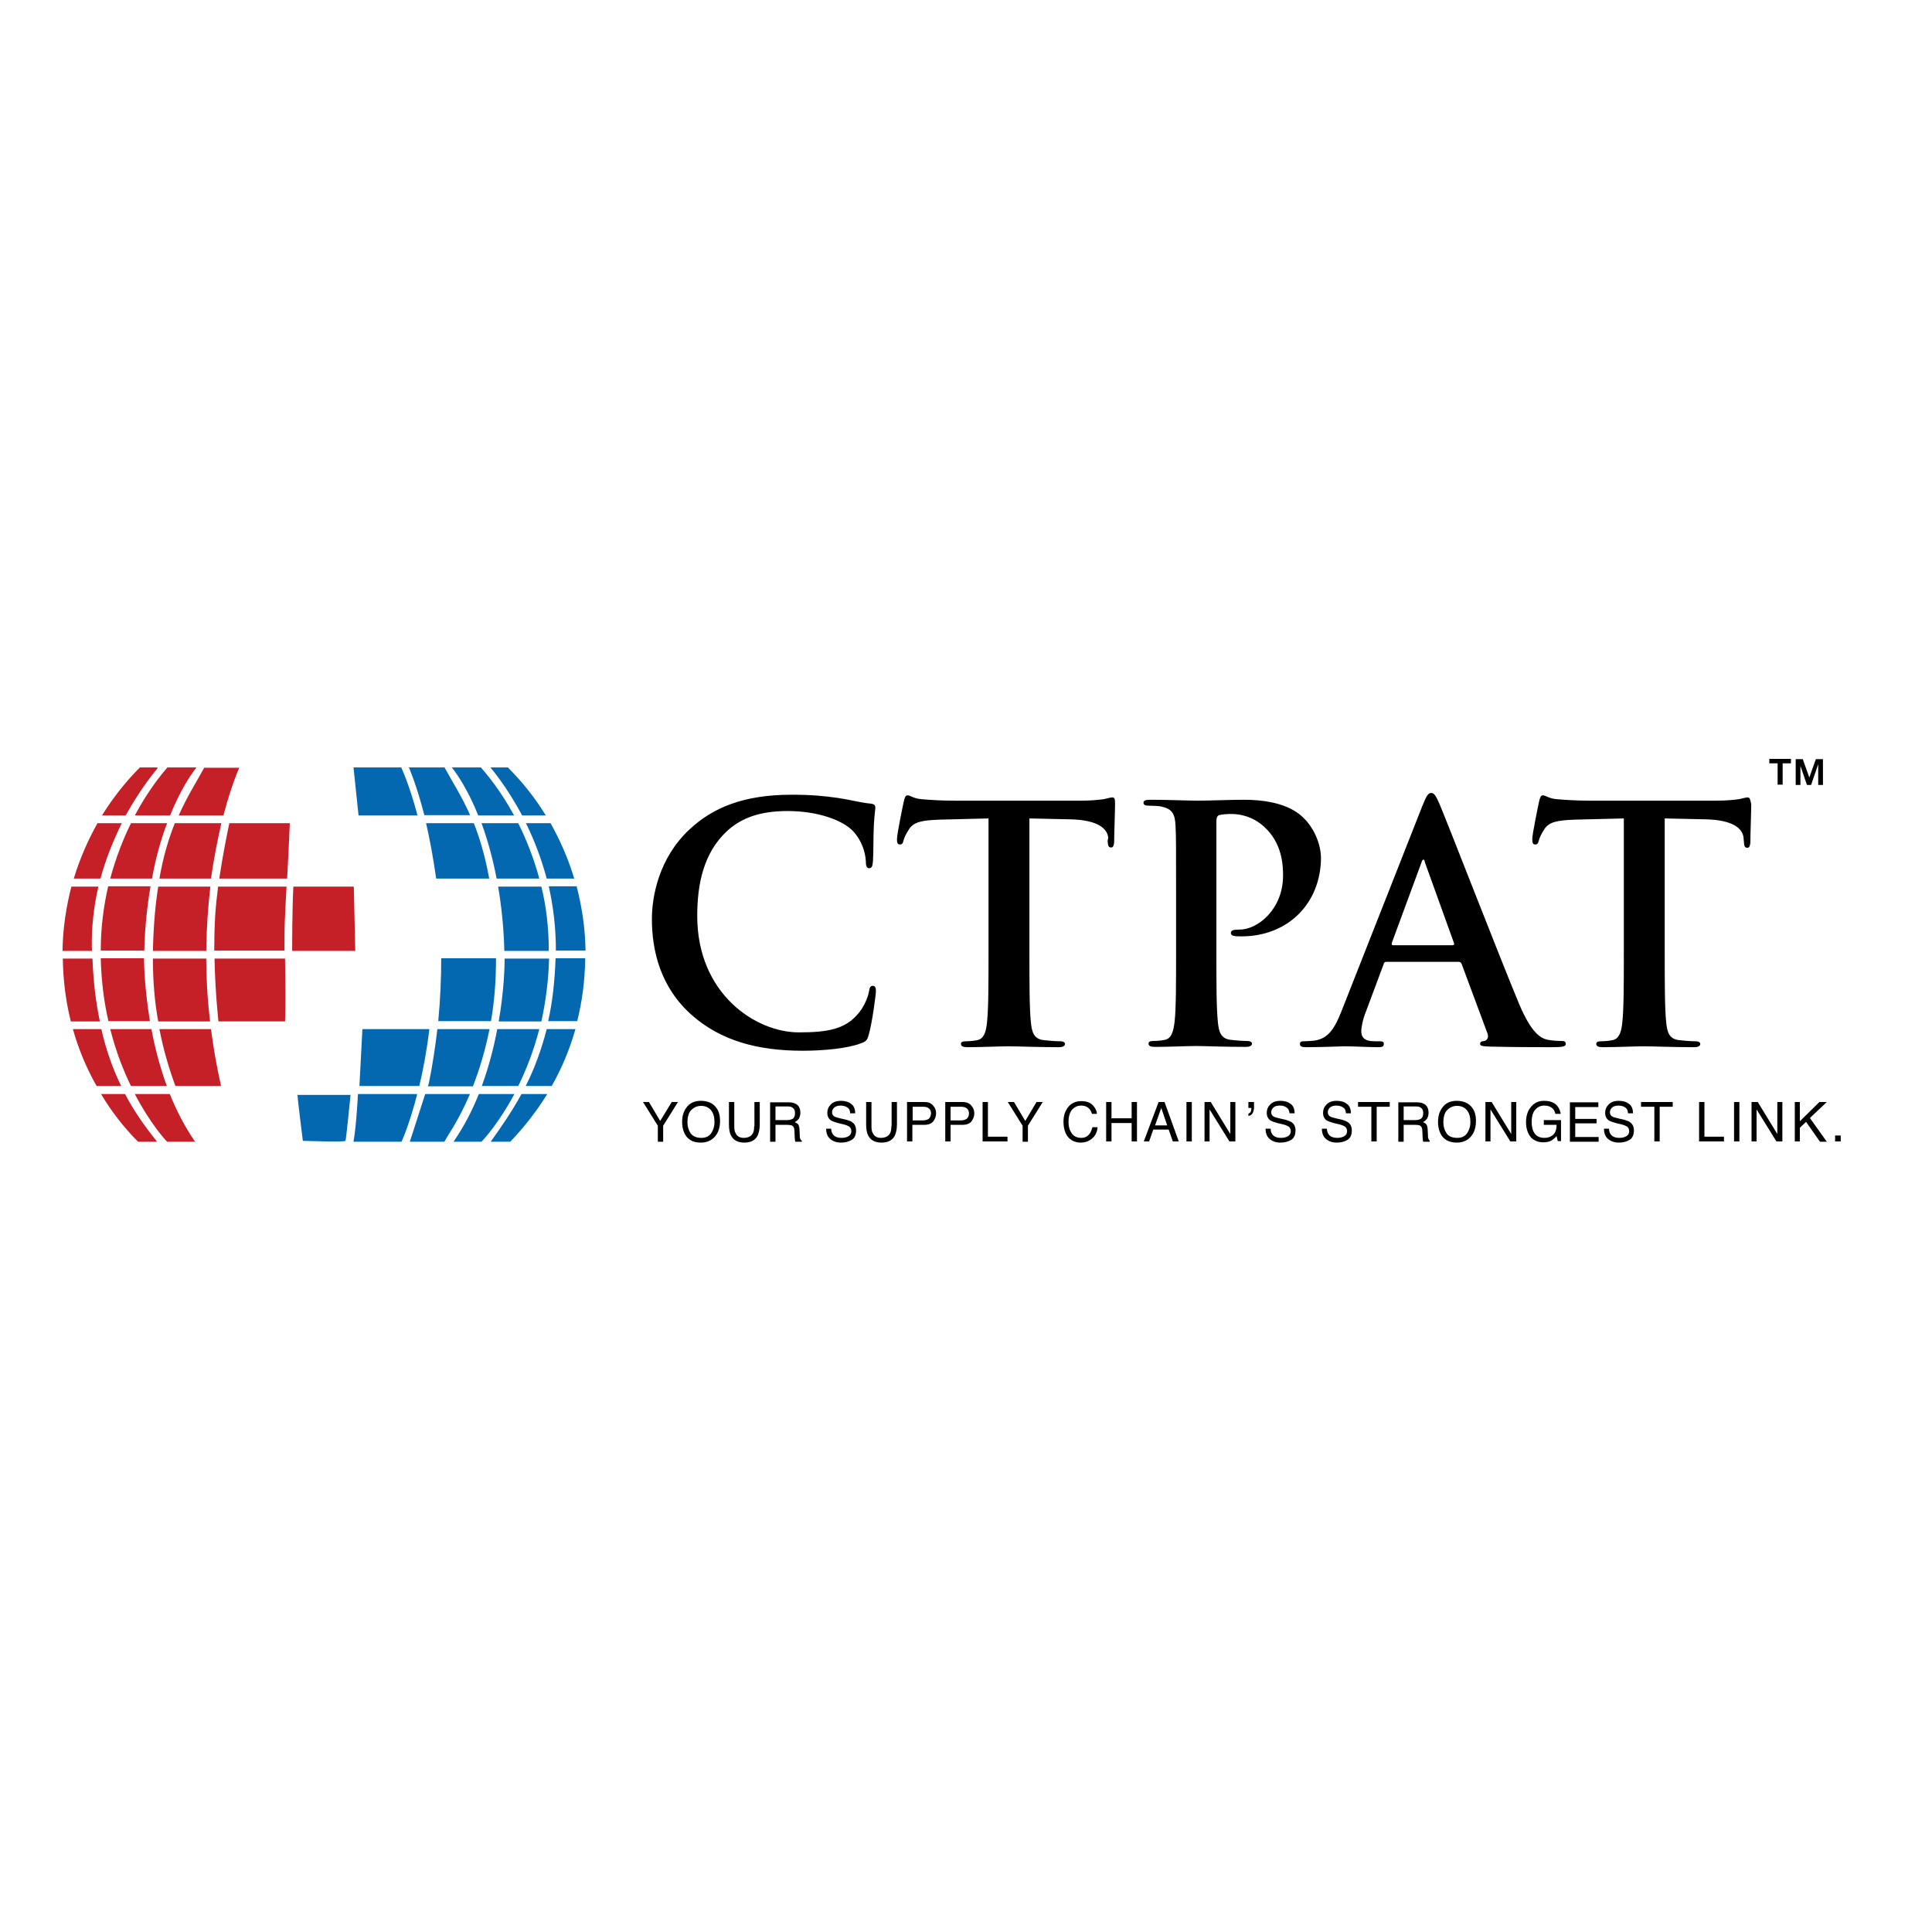<?xml version="1.0" encoding="UTF-8"?>
<svg xmlns="http://www.w3.org/2000/svg" xmlns:xlink="http://www.w3.org/1999/xlink" version="1.1" id="layer" x="0px" y="0px" viewBox="-153 -46 652 652" style="enable-background:new -153 -46 652 652;" xml:space="preserve">
<style type="text/css">
	.st0{fill:#0368AF;}
	.st1{fill:#C51F28;}
</style>
<path id="XMLID_179_" class="st0" d="M12.6,339.3h6.6c4.7-4.9,8.9-10.3,12.5-16.1H23C19.7,329.2,16.1,334.4,12.6,339.3 M8.6,323.2  c-2.2,5.5-5,10.9-8.4,15.9L0,339.3h9.5c0.6-0.6,5.8-6.2,11.1-16.1H8.6z M-32.2,323.2c0,0-0.5,10.4-1.5,16.1h16.2  c0.3-0.6,2.8-6.3,5.3-16.1H-32.2z M-9.5,323.2l-5.2,16.1H-3c0-0.1,0-0.1,0.1-0.2c0.5-1.2,4.5-6.5,8.5-15.9H-9.5z M-31.7,320.5h20.2  c1.3-5.4,2.5-11.8,3.4-19.2h-22.6L-31.7,320.5z M24.4,320.5h8.8c3.4-6,6.1-12.5,8-19.2h-9.7C29.6,308.7,27.2,315,24.4,320.5   M12.2,301.3H-5.4c-0.7,5.9-1.6,12.1-2.9,18.4l-0.3,0.9H6.6C8.7,315.2,10.7,308.8,12.2,301.3 M29,301.3H14.8  c-1.1,6-2.8,12.6-5.2,19.2h12.3C24.5,315.2,27.1,308.7,29,301.3 M32.3,277.5h-15c0,2.7-0.2,10.9-2,21.2h14.4  C31.1,292.3,32.1,285.2,32.3,277.5 M32,298.6h9.8c1.7-6.8,2.6-13.9,2.7-21.2H34.5C34.2,285.4,33.4,292.4,32,298.6 M-5.1,298.6h17.8  c1.1-6.3,1.7-13.4,1.7-21.2H-4.1C-4.1,284.1-4.4,291.2-5.1,298.6 M-50.8,339c0,0,14.2,0.5,14.4,0c0.2-0.4,1.7-15.5,1.7-15.5h-17.9  C-52.6,324.7-50.8,339-50.8,339 M29.7,253.2H15.1c1.1,6.4,1.9,13.6,2.1,21.7h15C32.2,266.9,31.3,259.7,29.7,253.2 M34.6,274.8h10  c-0.1-7.5-1.2-14.7-3-21.7h-9.4C33.7,259.8,34.6,267,34.6,274.8 M29,250.5c-1.9-7.1-4.5-13.4-7.1-18.7H9.5  c1.9,5.2,3.7,11.4,5.1,18.7H29z M-9.2,231.8c1.2,5.3,2.4,11.6,3.4,18.7h17.9c-1.4-7.6-3.2-13.7-5.2-18.7H-9.2z M31.5,250.5h9.3  c-2-6.6-4.7-12.8-8-18.7h-8.3C27.1,237.1,29.6,243.4,31.5,250.5 M31.2,229.2c-3.6-5.9-7.9-11.3-12.8-16.2h-5.9  c0,0,5.4,6.2,10.7,16.2H31.2z M5.7,229.2c-2.9-6.6-6.1-11.4-8.5-15.9L-3,213l-12,0c0,0,2.6,5.9,5.2,16.1H5.7z M-12.1,229.2  c-2.8-10.6-5.5-16.2-5.5-16.2h-16.1l1.7,16.2H-12.1z M20.5,229.2c-4.5-8.3-9.1-13.8-11.2-16.2h-9.8c1.8,2.3,5.4,7.5,8.9,16.2H20.5z"></path>
<path id="XMLID_90_" class="st1" d="M-118.9,323.2c3.5,5.9,7.7,11.3,12.5,16.1h6.4c-3.9-4.9-7.6-10-10.8-16.1H-118.9z M-95.7,323.2  h-11.8c5.2,10,10.3,15.5,10.9,16.1h9.5l-0.2-0.2C-90.7,334.1-93.5,328.7-95.7,323.2 M-99.2,301.3c1.4,7.3,3.4,13.8,5.4,19.2h15.4  c-1.5-6.6-2.6-13-3.4-19.2H-99.2z M-118.8,301.3h-9.6c1.9,6.8,4.6,13.2,8,19.2h8.3C-114.8,315-117.1,308.8-118.8,301.3 M-96.7,320.5  c-2.4-6.6-4.1-13.2-5.2-19.2h-13.9c1.9,7.5,4.4,13.9,7,19.2H-96.7z M-121.8,277.5h-10c0.1,7.3,1,14.4,2.7,21.2h9.8  C-120.6,292.5-121.5,285.5-121.8,277.5 M-102.4,298.6c-1.7-10.3-2-18.5-2-21.2H-119c0.2,7.7,1.1,14.8,2.6,21.2H-102.4z M-80.6,277.5  c0.2,11.1,1.3,21,1.3,21v0.2h22.5c0.2-5.2,0.1-13.7,0-21.2H-80.6z M-83.4,277.5h-18c0,7.6,0.6,14.7,1.8,21.2h17.5  C-83,291.2-83.4,284.1-83.4,277.5 M-122,274.4c-0.2-7.5,0.7-14.7,2.2-21.2h-9.1c-1.8,6.9-2.9,14.2-3,21.7h9.9  C-121.9,274.7-122,274.5-122,274.4 M-33.6,253.2H-54c-0.4,7.7-0.4,19.1-0.4,21.7h21.3C-33.2,272-33.4,260.9-33.6,253.2 M-119,274.8  h14.7c0.2-8.1,1-15.3,2.1-21.7h-14.3C-118,259.7-119,266.9-119,274.8 M-80.4,263.3c-0.2,3.7-0.3,7.6-0.3,11.5h23.7  c0-4,0-7.5,0.1-9.7c0.2-4.5,0.4-8.4,0.6-11.9h-23.1C-79.8,256.5-80.2,260-80.4,263.3 M-99.6,253.2c-1,6.2-1.6,13.3-1.8,21.7h18  c0.1-7.8,0.6-15.1,1.4-21.7H-99.6z M-111.9,231.8h-8.2c-3.3,5.9-6,12.1-8,18.7h9C-117.2,243.5-114.5,237.1-111.9,231.8 M-79,250.5  h22.9c0.5-9.8,0.8-15.5,0.9-18.7h-20.4C-76.3,235.1-77.8,242.4-79,250.5 M-78.3,231.8H-94c-2,5-3.9,11.1-5.2,18.7h17.4  C-80.8,243.4-79.5,237.1-78.3,231.8 M-96.6,231.8h-12.2c-2.6,5.3-5.1,11.6-7,18.7h14.1C-100.4,243.2-98.6,237-96.6,231.8   M-100,213.5l0.2-0.5h-6c-4.9,4.9-9.1,10.3-12.8,16.2h8C-105.1,219.3-100,213.5-100,213.5 M-77.6,229.2c2.7-10.3,5.3-16,5.3-16  l0.1-0.1h-11.9l-0.1,0.2c-2.5,4.6-5.6,9.4-8.5,15.9H-77.6z M-95.6,229.2c3.5-8.7,7.1-13.9,8.9-16.2h-9.8c-2.1,2.4-6.6,7.9-11,16.2  H-95.6z"></path>
<path id="XMLID_1_" d="M444.1,211.6h2.8v7.2h1.7v-7.2h2.8v-1.5h-7.3V211.6z M454.4,211.9l2.4,7h1.4l2.4-7v7h1.6v-8.7h-2.4l-2.2,6.2  l-2.2-6.2h-2.4v8.7h1.6V211.9z M466.3,339.2h1.9v-2h-1.9V339.2z M463.5,325.9H461l-6.6,6.5v-6.5h-1.7v13.3h1.7v-4.6l2.1-2l4.7,6.7  h2.3l-5.7-8L463.5,325.9z M446.8,336.7l-6.6-10.8h-2.1v13.3h1.7v-10.8l6.7,10.8h2v-13.3h-1.7V336.7z M432.2,339.2h1.8v-13.3h-1.8  V339.2z M422.2,325.9h-1.8v13.3h8.4v-1.6h-6.6V325.9z M400.9,327.5h4.4v11.7h1.8v-11.7h4.4v-1.6h-10.7V327.5z M395.2,331.9l-1.8-0.4  c-1.2-0.3-2-0.5-2.3-0.7c-0.5-0.3-0.8-0.8-0.8-1.4c0-0.6,0.2-1.1,0.7-1.6c0.4-0.4,1.2-0.7,2.2-0.7c1.2,0,2.1,0.4,2.7,1  c0.3,0.4,0.5,0.9,0.5,1.6h1.7c0-1.5-0.5-2.6-1.4-3.2c-0.9-0.7-2.1-1-3.4-1c-1.5,0-2.6,0.4-3.4,1.2c-0.8,0.8-1.2,1.7-1.2,2.9  c0,1.1,0.4,1.9,1.2,2.5c0.5,0.3,1.3,0.6,2.4,0.9l1.7,0.4c0.9,0.2,1.6,0.5,2.1,0.8c0.4,0.3,0.7,0.8,0.7,1.5c0,1-0.5,1.6-1.5,2  c-0.5,0.2-1.1,0.3-1.8,0.3c-1.4,0-2.4-0.4-3-1.3c-0.3-0.5-0.5-1.1-0.5-1.8h-1.7c0,1.4,0.4,2.6,1.3,3.4c0.9,0.8,2.2,1.3,3.7,1.3  c1.4,0,2.6-0.3,3.6-0.9c1-0.6,1.5-1.7,1.5-3.2c0-1.2-0.4-2.1-1.2-2.7C396.8,332.4,396.1,332.2,395.2,331.9 M378.6,333.1h7.2v-1.5  h-7.2v-4h7.8v-1.6h-9.6v13.3h9.7v-1.6h-7.9V333.1z M368.2,333.6h4.1c0,1.6-0.4,2.7-1.2,3.4c-0.8,0.7-1.7,1-2.9,1  c-1.5,0-2.6-0.5-3.3-1.5c-0.7-1-1-2.3-1-3.9c0-1.8,0.4-3.2,1.2-4.1c0.8-0.9,1.8-1.4,3-1.4c1,0,1.8,0.2,2.5,0.7  c0.7,0.4,1.1,1.2,1.3,2.1h1.8c-0.3-1.7-1.1-3-2.4-3.7c-0.9-0.5-2-0.7-3.2-0.7c-1.8,0-3.2,0.6-4.3,1.9c-1.2,1.3-1.8,3.1-1.8,5.3  c0,2.2,0.6,4,1.8,5.3c1.1,1,2.4,1.5,4,1.5c1.2,0,2.2-0.2,2.9-0.7c0.5-0.3,1-0.7,1.6-1.4l0.4,1.7h1.1v-7.1h-5.8V333.6z M357,336.7  l-6.6-10.8h-2.1v13.3h1.7v-10.8l6.7,10.8h2v-13.3H357V336.7z M342.2,336.3c-0.7,1.1-1.8,1.7-3.4,1.7c-1.7,0-2.9-0.5-3.6-1.5  c-0.7-1-1.1-2.3-1.1-3.7c0-1.9,0.4-3.3,1.3-4.2c0.9-0.9,2-1.4,3.3-1.4c1.4,0,2.5,0.5,3.3,1.4c0.8,1,1.2,2.2,1.2,3.8  C343.3,333.8,342.9,335.2,342.2,336.3 M338.6,325.5c-2.2,0-3.9,0.8-5,2.5c-0.9,1.3-1.3,2.8-1.3,4.6c0,2,0.5,3.7,1.5,5  c1.2,1.4,2.8,2,4.8,2c2.2,0,3.8-0.8,5-2.3c1-1.3,1.5-3,1.5-5c0-1.8-0.4-3.4-1.3-4.5C342.7,326.3,340.9,325.5,338.6,325.5   M326.6,331.5c-0.5,0.3-1.1,0.5-1.9,0.5h-4v-4.6h4.2c0.6,0,1.1,0.1,1.4,0.3c0.7,0.4,1,1,1,1.9C327.3,330.6,327,331.2,326.6,331.5   M329,338.1c-0.1-0.2-0.1-0.6-0.1-1.1l-0.1-1.8c0-0.8-0.2-1.3-0.4-1.7c-0.3-0.4-0.6-0.6-1.2-0.8c0.6-0.3,1-0.7,1.4-1.2  c0.3-0.5,0.5-1.2,0.5-2c0-1.5-0.6-2.6-1.8-3.1c-0.6-0.3-1.4-0.4-2.4-0.4h-6v13.3h1.8v-5.7h3.9c0.7,0,1.2,0.1,1.5,0.2  c0.6,0.3,0.9,0.9,0.9,1.8l0.1,2.2c0,0.5,0.1,0.9,0.1,1.1c0,0.2,0.1,0.3,0.1,0.4h2.2v-0.3C329.3,338.8,329.1,338.5,329,338.1   M305.4,327.5h4.4v11.7h1.8v-11.7h4.4v-1.6h-10.7V327.5z M300,331.9l-1.8-0.4c-1.2-0.3-2-0.5-2.3-0.7c-0.5-0.3-0.8-0.8-0.8-1.4  c0-0.6,0.2-1.1,0.7-1.6c0.4-0.4,1.2-0.7,2.2-0.7c1.2,0,2.1,0.4,2.7,1c0.3,0.4,0.5,0.9,0.5,1.6h1.7c0-1.5-0.5-2.6-1.4-3.2  c-0.9-0.7-2.1-1-3.4-1c-1.5,0-2.6,0.4-3.4,1.2c-0.8,0.8-1.2,1.7-1.2,2.9c0,1.1,0.4,1.9,1.2,2.5c0.5,0.3,1.3,0.6,2.4,0.9l1.7,0.4  c0.9,0.2,1.6,0.5,2.1,0.8c0.4,0.3,0.7,0.8,0.7,1.5c0,1-0.5,1.6-1.5,2c-0.5,0.2-1.1,0.3-1.8,0.3c-1.4,0-2.4-0.4-3-1.3  c-0.3-0.5-0.5-1.1-0.5-1.8h-1.7c0,1.4,0.4,2.6,1.3,3.4c0.9,0.8,2.1,1.3,3.7,1.3c1.4,0,2.6-0.3,3.6-0.9c1-0.6,1.5-1.7,1.5-3.2  c0-1.2-0.4-2.1-1.2-2.7C301.5,332.4,300.8,332.2,300,331.9 M280.9,331.9l-1.8-0.4c-1.2-0.3-2-0.5-2.3-0.7c-0.5-0.3-0.8-0.8-0.8-1.4  c0-0.6,0.2-1.1,0.7-1.6s1.2-0.7,2.2-0.7c1.3,0,2.1,0.4,2.7,1c0.3,0.4,0.5,0.9,0.6,1.6h1.7c0-1.5-0.5-2.6-1.4-3.2  c-0.9-0.7-2.1-1-3.4-1c-1.5,0-2.6,0.4-3.4,1.2c-0.8,0.8-1.2,1.7-1.2,2.9c0,1.1,0.4,1.9,1.2,2.5c0.5,0.3,1.3,0.6,2.4,0.9l1.7,0.4  c0.9,0.2,1.6,0.5,2.1,0.8c0.4,0.3,0.7,0.8,0.7,1.5c0,1-0.5,1.6-1.5,2c-0.5,0.2-1.1,0.3-1.8,0.3c-1.4,0-2.4-0.4-3-1.3  c-0.3-0.5-0.5-1.1-0.5-1.8h-1.7c0,1.4,0.4,2.6,1.3,3.4c0.9,0.8,2.1,1.3,3.7,1.3c1.4,0,2.6-0.3,3.6-0.9c1-0.6,1.5-1.7,1.5-3.2  c0-1.2-0.4-2.1-1.2-2.7C282.4,332.4,281.8,332.2,280.9,331.9 M268.3,327.9h1c0,0,0,0.1,0,0.1c0,0,0,0.1,0,0.1c0,0.4-0.1,0.8-0.2,1.1  c-0.2,0.3-0.4,0.5-0.8,0.6v0.8c0.7-0.1,1.1-0.4,1.4-0.9c0.3-0.5,0.5-1.2,0.5-2v-1.8h-1.9V327.9z M262.2,336.7l-6.6-10.8h-2.1v13.3  h1.7v-10.8l6.7,10.8h2v-13.3h-1.7V336.7z M247.4,339.2h1.8v-13.3h-1.8V339.2z M236.8,333.8l2.1-5.9l2,5.9H236.8z M238,325.9l-5,13.3  h1.8l1.4-4h5.2l1.4,4h2l-4.8-13.3H238z M228.9,331.4h-6.8v-5.5h-1.8v13.3h1.8V333h6.8v6.2h1.8v-13.3h-1.8V331.4z M214.8,336.5  c-0.7,1-1.7,1.5-2.9,1.5c-1.4,0-2.5-0.5-3.2-1.5c-0.7-1-1.1-2.2-1.1-3.8c0-1.9,0.4-3.3,1.2-4.2c0.8-0.9,1.8-1.4,3.1-1.4  c1,0,1.8,0.3,2.4,0.8c0.6,0.5,1,1.2,1.2,2h1.7c-0.1-1.1-0.6-2.1-1.5-3c-0.9-0.9-2.2-1.3-3.8-1.3c-1.9,0-3.4,0.7-4.5,2.1  c-1,1.3-1.5,2.9-1.5,4.8c0,2.6,0.7,4.5,2,5.7c1,0.9,2.3,1.4,3.8,1.4c1.7,0,3.1-0.6,4.2-1.7c0.9-0.9,1.4-2.1,1.5-3.5h-1.7  C215.4,335.2,215.2,335.9,214.8,336.5 M193,332.3l-3.8-6.4h-2.1l5,8v5.4h1.8v-5.4l5-8h-2.1L193,332.3z M180.4,325.9h-1.8v13.3h8.4  v-1.6h-6.6V325.9z M173.2,331.6c-0.5,0.3-1.1,0.5-1.9,0.5h-3.5v-4.6h3.5c0.7,0,1.2,0.1,1.6,0.3c0.7,0.4,1.1,1,1.1,2  C174,330.6,173.7,331.2,173.2,331.6 M171.9,325.9H166v13.3h1.8v-5.6h4.1c1.3,0,2.3-0.4,2.9-1.1c0.6-0.8,1-1.7,1-2.7  c0-1.2-0.4-2.1-1.1-2.8C174,326.2,173,325.9,171.9,325.9 M160.4,331.6c-0.5,0.3-1.1,0.5-1.9,0.5h-3.5v-4.6h3.5  c0.7,0,1.2,0.1,1.6,0.3c0.7,0.4,1.1,1,1.1,2C161.1,330.6,160.9,331.2,160.4,331.6 M159,325.9h-5.9v13.3h1.8v-5.6h4.1  c1.3,0,2.3-0.4,2.9-1.1c0.6-0.8,1-1.7,1-2.7c0-1.2-0.4-2.1-1.1-2.8C161.1,326.2,160.2,325.9,159,325.9 M147.8,334.1  c0,1-0.1,1.7-0.4,2.3c-0.5,1-1.6,1.6-3.1,1.6c-1.3,0-2.2-0.5-2.7-1.5c-0.4-0.6-0.5-1.4-0.5-2.4v-8.2h-1.8v7.5c0,1.6,0.2,2.9,0.7,3.8  c0.8,1.6,2.3,2.4,4.5,2.4c2.2,0,3.7-0.8,4.5-2.4c0.4-0.9,0.7-2.1,0.7-3.8v-7.5h-1.8V334.1z M132.7,331.9l-1.8-0.4  c-1.2-0.3-2-0.5-2.3-0.7c-0.5-0.3-0.8-0.8-0.8-1.4c0-0.6,0.2-1.1,0.7-1.6c0.4-0.4,1.2-0.7,2.2-0.7c1.2,0,2.1,0.4,2.7,1  c0.3,0.4,0.5,0.9,0.5,1.6h1.7c0-1.5-0.5-2.6-1.4-3.2c-0.9-0.7-2.1-1-3.4-1c-1.5,0-2.6,0.4-3.4,1.2c-0.8,0.8-1.2,1.7-1.2,2.9  c0,1.1,0.4,1.9,1.2,2.5c0.5,0.3,1.3,0.6,2.4,0.9l1.7,0.4c0.9,0.2,1.6,0.5,2.1,0.8c0.4,0.3,0.7,0.8,0.7,1.5c0,1-0.5,1.6-1.5,2  c-0.5,0.2-1.1,0.3-1.8,0.3c-1.4,0-2.4-0.4-3-1.3c-0.3-0.5-0.5-1.1-0.5-1.8h-1.7c0,1.4,0.4,2.6,1.3,3.4c0.9,0.8,2.1,1.3,3.7,1.3  c1.4,0,2.6-0.3,3.6-0.9c1-0.6,1.5-1.7,1.5-3.2c0-1.2-0.4-2.1-1.2-2.7C134.3,332.4,133.6,332.2,132.7,331.9 M114.6,331.5  c-0.5,0.3-1.1,0.5-1.9,0.5h-4v-4.6h4.2c0.6,0,1.1,0.1,1.4,0.3c0.7,0.4,1,1,1,1.9C115.3,330.6,115,331.2,114.6,331.5 M117,338.1  c-0.1-0.2-0.1-0.6-0.1-1.1l-0.1-1.8c0-0.8-0.2-1.3-0.4-1.7c-0.3-0.4-0.7-0.6-1.2-0.8c0.6-0.3,1-0.7,1.4-1.2c0.3-0.5,0.5-1.2,0.5-2  c0-1.5-0.6-2.6-1.8-3.1c-0.6-0.3-1.5-0.4-2.4-0.4h-6v13.3h1.8v-5.7h3.9c0.7,0,1.2,0.1,1.6,0.2c0.6,0.3,0.9,0.9,0.9,1.8l0.1,2.2  c0,0.5,0.1,0.9,0.1,1.1c0,0.2,0.1,0.3,0.1,0.4h2.2v-0.3C117.3,338.8,117.1,338.5,117,338.1 M101.5,334.1c0,1-0.1,1.7-0.4,2.3  c-0.5,1-1.6,1.6-3.1,1.6c-1.3,0-2.2-0.5-2.7-1.5c-0.4-0.6-0.5-1.4-0.5-2.4v-8.2h-1.8v7.5c0,1.6,0.2,2.9,0.7,3.8  c0.8,1.6,2.3,2.4,4.5,2.4c2.2,0,3.7-0.8,4.5-2.4c0.4-0.9,0.7-2.1,0.7-3.8v-7.5h-1.8V334.1z M87.1,336.3c-0.7,1.1-1.8,1.7-3.4,1.7  c-1.7,0-2.8-0.5-3.6-1.5c-0.7-1-1.1-2.3-1.1-3.7c0-1.9,0.4-3.3,1.3-4.2c0.9-0.9,2-1.4,3.3-1.4c1.4,0,2.5,0.5,3.3,1.4  c0.8,1,1.2,2.2,1.2,3.8C88.2,333.8,87.8,335.2,87.1,336.3 M83.5,325.5c-2.2,0-3.9,0.8-5,2.5c-0.9,1.3-1.3,2.8-1.3,4.6  c0,2,0.5,3.7,1.5,5c1.2,1.4,2.7,2,4.8,2c2.2,0,3.8-0.8,5-2.3c1-1.3,1.5-3,1.5-5c0-1.8-0.4-3.4-1.3-4.5  C87.6,326.3,85.9,325.5,83.5,325.5 M69.8,332.3l-3.8-6.4H64l5,8v5.4h1.8v-5.4l5-8h-2.1L69.8,332.3z M436.8,223.1  c-0.4,0-1.3,0.2-2.9,0.6c-1.6,0.2-4,0.5-7.5,0.5h-43.1c-3.6,0-7.7-0.2-10.9-0.5c-2.7-0.2-3.8-1.3-4.7-1.3c-0.7,0-1,0.7-1.3,2.1  c-0.2,0.9-2.3,10.9-2.3,12.7c0,1.2,0.2,1.8,1,1.8c0.7,0,1-0.4,1.2-1.3c0.2-0.9,0.8-2.2,1.9-3.9c1.6-2.4,4.2-3,10.6-3.2l16.2-0.4  v45.2c0,10.1,0,18.9-0.5,23.5c-0.3,3.2-1,5.6-3.2,6.1c-1,0.2-2.3,0.4-3.9,0.4c-1.3,0-1.7,0.3-1.7,0.9c0,0.8,0.8,1.1,2.2,1.1  c4.4,0,11.2-0.3,13.7-0.3c3.1,0,9.9,0.3,17.1,0.3c1.2,0,2.1-0.3,2.1-1.1c0-0.5-0.5-0.9-1.7-0.9c-1.6,0-4-0.2-5.6-0.4  c-3.3-0.4-3.9-2.9-4.2-6c-0.5-4.7-0.5-13.5-0.5-23.6v-45.2l13.7,0.3c9.7,0.2,12.6,3.3,12.9,6.2l0.1,1.2c0.1,1.7,0.3,2.2,1.2,2.2  c0.7,0,0.9-0.7,1-1.8c0-2.9,0.3-10.5,0.3-12.8C437.7,223.8,437.5,223.1,436.8,223.1 M337.1,273h-20c-0.4,0-0.5-0.3-0.4-0.8l10-27.1  c0.1-0.4,0.3-1,0.7-1c0.3,0,0.4,0.5,0.5,1l9.8,27.2C337.8,272.7,337.7,273,337.1,273 M373.9,305.3c-1.3,0-2.9-0.1-4.6-0.4  c-2.3-0.5-5.4-2.1-9.6-12c-7-16.8-24.4-61.8-27-67.8c-1.1-2.5-1.7-3.5-2.7-3.5c-1.1,0-1.7,1.2-3,4.4l-27.3,69.3  c-2.2,5.5-4.3,9.3-9.3,9.9c-0.9,0.1-2.4,0.2-3.4,0.2c-0.9,0-1.3,0.2-1.3,0.9c0,0.9,0.7,1.1,2.1,1.1c5.7,0,11.7-0.3,12.9-0.3  c3.4,0,8.1,0.3,11.5,0.3c1.2,0,1.8-0.2,1.8-1.1c0-0.7-0.3-0.9-1.6-0.9h-1.6c-3.4,0-4.4-1.4-4.4-3.4c0-1.3,0.5-4,1.6-6.7l5.9-15.8  c0.2-0.7,0.4-0.9,1-0.9h24.3c0.5,0,0.9,0.2,1.1,0.8l8.7,23.4c0.5,1.3-0.2,2.3-1,2.5c-1.1,0.1-1.5,0.3-1.5,1c0,0.8,1.3,0.8,3.3,0.9  c8.7,0.2,16.7,0.2,20.6,0.2c4,0,5-0.2,5-1.1C375.4,305.4,374.8,305.3,373.9,305.3 M287.1,230.2c-1.7-1.7-6.6-6.3-20.3-6.3  c-5,0-11.3,0.3-15.8,0.3c-3,0-9.9-0.3-15.7-0.3c-1.6,0-2.4,0.2-2.4,1s0.7,1,1.9,1c1.5,0,3.4,0.1,4.2,0.3c3.6,0.8,4.5,2.5,4.7,6.3  c0.2,3.5,0.2,6.6,0.2,23.4v19.4c0,10.1,0,18.9-0.5,23.5c-0.4,3.2-1,5.6-3.2,6.1c-1,0.2-2.3,0.4-3.9,0.4c-1.3,0-1.7,0.3-1.7,0.9  c0,0.8,0.8,1.1,2.2,1.1c4.4,0,11.2-0.3,13.7-0.3c2.8,0,9.7,0.3,16.9,0.3c1.2,0,2.1-0.3,2.1-1.1c0-0.5-0.5-0.9-1.7-0.9  c-1.6,0-4-0.2-5.6-0.4c-3.3-0.4-3.9-2.9-4.2-6c-0.5-4.7-0.5-13.5-0.5-23.6v-44.1c0-1.2,0.3-1.9,0.9-2.1c1-0.3,2.6-0.4,4.3-0.4  c2.5,0,7,0.7,10.9,4.3c6.1,5.5,6.4,12.9,6.4,16.5c0,11.3-8.5,18.2-14.6,18.2c-2.3,0-3,0.3-3,1.2c0,0.8,0.8,0.9,1.3,1  c0.5,0.1,1.7,0.1,2.3,0.1c15.5,0,26.8-11,26.8-26.7C292.6,237.5,289.5,232.5,287.1,230.2 M220.8,237.8c0.1,1.7,0.3,2.2,1.2,2.2  c0.7,0,0.9-0.7,1-1.8c0-2.9,0.3-10.5,0.3-12.8c0-1.7-0.1-2.3-0.9-2.3c-0.4,0-1.3,0.2-2.9,0.6c-1.6,0.2-4,0.5-7.5,0.5h-43.1  c-3.6,0-7.7-0.2-10.9-0.5c-2.7-0.2-3.8-1.3-4.7-1.3c-0.7,0-1,0.7-1.3,2.1c-0.2,0.9-2.3,10.9-2.3,12.7c0,1.2,0.2,1.8,1,1.8  c0.7,0,1-0.4,1.2-1.3c0.2-0.9,0.8-2.2,1.9-3.9c1.6-2.4,4.2-3,10.6-3.2l16.2-0.4v45.2c0,10.1,0,18.9-0.5,23.5c-0.3,3.2-1,5.6-3.2,6.1  c-1,0.2-2.3,0.4-3.9,0.4c-1.3,0-1.7,0.3-1.7,0.9c0,0.8,0.8,1.1,2.2,1.1c4.4,0,11.2-0.3,13.7-0.3c3.1,0,9.9,0.3,17.1,0.3  c1.2,0,2.1-0.3,2.1-1.1c0-0.5-0.5-0.9-1.7-0.9c-1.6,0-4-0.2-5.6-0.4c-3.3-0.4-3.9-2.9-4.2-6c-0.5-4.7-0.5-13.5-0.5-23.6v-45.2  l13.7,0.3c9.7,0.2,12.6,3.3,12.9,6.2L220.8,237.8z M140.2,303.1c1.1-3.7,2.4-13.4,2.4-14.7c0-0.9-0.2-1.7-1-1.7  c-0.9,0-1.1,0.4-1.4,2.2c-0.4,2-1.8,5.2-3.7,7.3c-4.3,5.1-10.2,6.2-19.9,6.2c-14.6,0-34.3-13-34.3-39.3c0-10.7,2.1-21.2,10-28.6  c4.8-4.4,11-6.8,20.5-6.8c10,0,18.5,3,22.1,6.8c2.7,2.9,4.1,6.7,4.3,10.1c0,1.5,0.2,2.4,1.1,2.4c1,0,1.2-0.9,1.3-2.5  c0.2-2.2,0.1-8.3,0.3-11.9c0.2-3.9,0.5-5.2,0.5-6.1c0-0.7-0.4-1.2-1.6-1.3c-3.3-0.3-6.8-1.3-10.9-1.9c-5-0.7-9-1.1-15.8-1.1  c-16.2,0-26.6,4.4-34.4,11.7c-10.4,9.7-12.7,22.7-12.7,30.2c0,10.7,2.8,23,13.5,32.5c9.9,8.7,22.4,12,37.4,12c7,0,15.3-0.8,19.6-2.5  C139.3,305.5,139.7,305,140.2,303.1"></path>
</svg>
